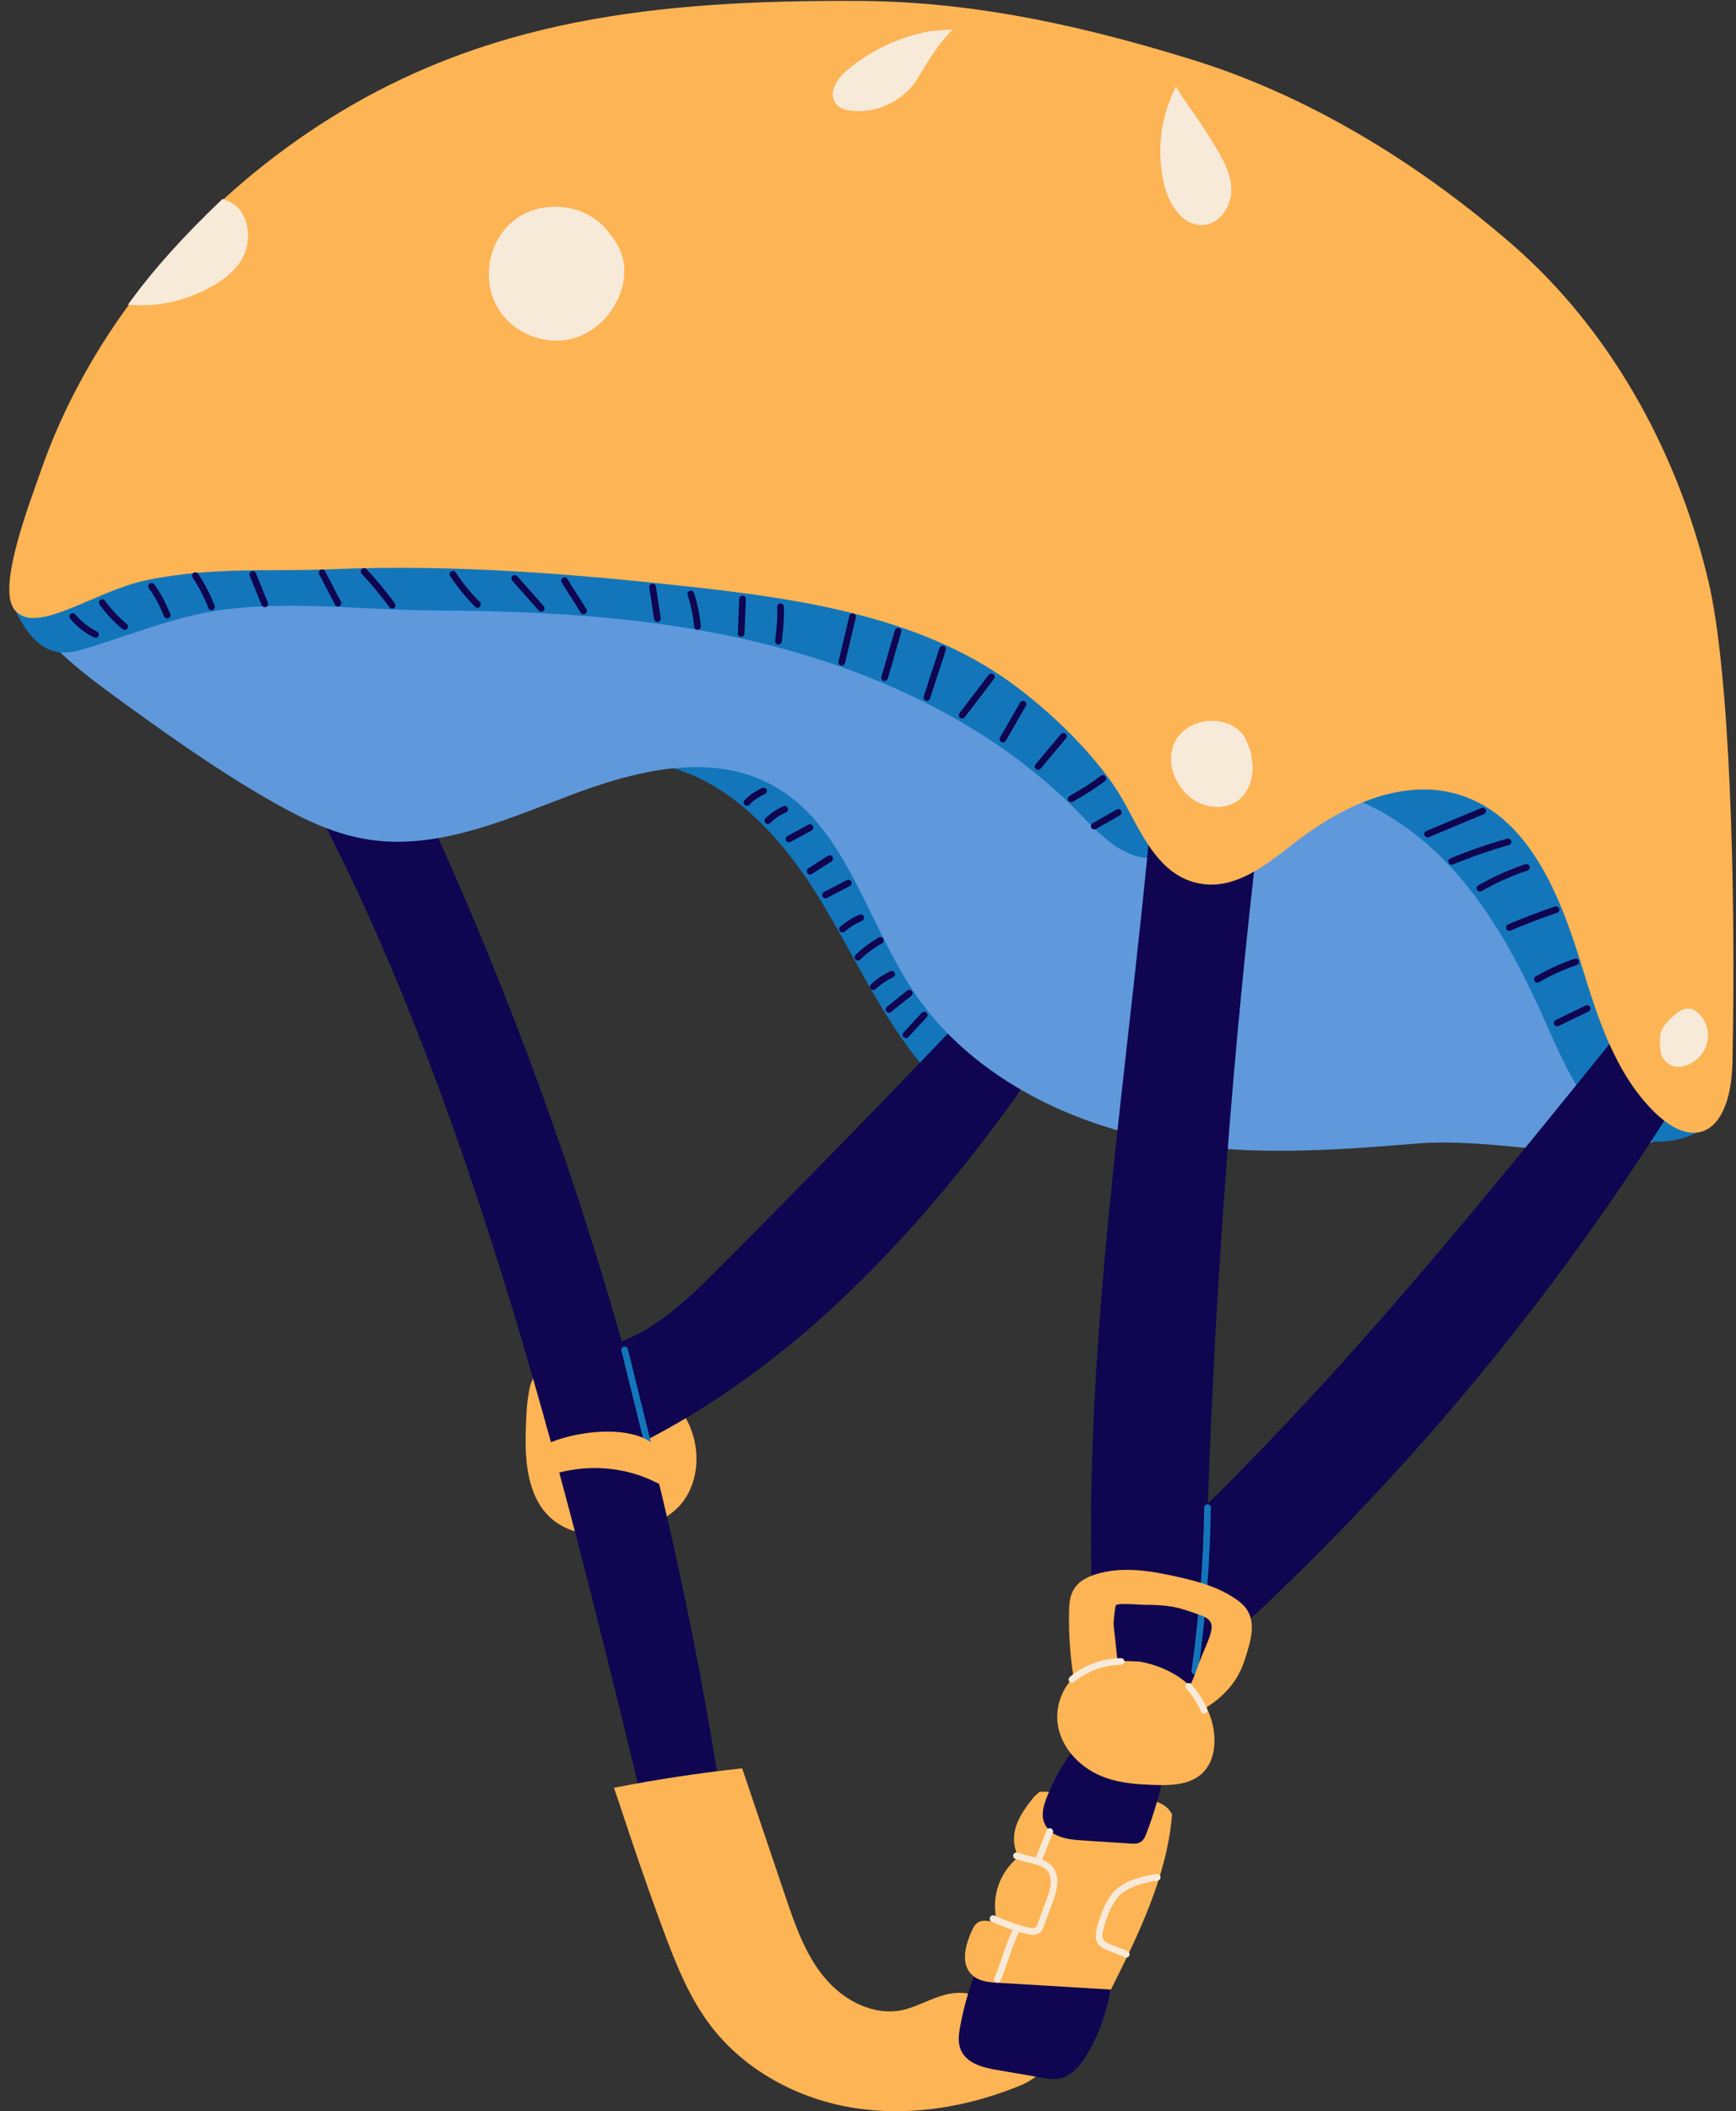 <?xml version="1.0" encoding="UTF-8"?><svg xmlns="http://www.w3.org/2000/svg" xmlns:xlink="http://www.w3.org/1999/xlink" height="475.7" preserveAspectRatio="xMidYMid meet" version="1.0" viewBox="-2.1 -0.2 391.3 475.7" width="391.3" zoomAndPan="magnify"><rect x="-2.1" y="-0.2" width="391.3" height="475.7" fill="#333333" stroke="none"/><g id="change1_1"><path d="M150.764,339.42c-3.91,3.988-9.822,5.263-15.089,5.983c-1.001,0.137-1.982,0.205-2.938,0.205 c-1.295,0-2.544-0.125-3.737-0.375c-12.015-2.521-12.929-14.688-12.571-23.62l0.019-0.47c0.155-3.885,0.202-5.058,0.741-8.135 c0.205-1.169,0.622-2.271,1.239-3.277c2.002-3.484,5.244-4.272,7.845-4.569c2.688-0.31,5.542-0.002,8.254,0.883 c4.996,1.63,14.017,5.61,18.305,13.953C156.214,326.579,155.344,334.747,150.764,339.42z" fill="#FDB454"/></g><g id="change2_1"><path d="M213.099,246.729l-0.471,0.264l-0.4-0.362c-9.716-8.814-16.19-20.525-22.452-31.851 c-2.218-4.013-4.512-8.162-6.912-12.11c-8.012-13.183-21.386-29.261-39.596-30.995l-0.253-0.024l-2.774-2.583l0.662-0.544 c9.03-7.431,23.209-8.762,36.123-3.392c11.778,4.898,21.062,13.99,29.339,23.085c7.56,8.306,14.919,17.497,17.555,28.409 C226.458,227.144,223.558,240.861,213.099,246.729z" fill="#1376BB"/></g><g id="change3_1"><path d="M226.269,247.793c-25.845,35.764-52.493,60.582-81.466,75.872c-0.247,0.131-0.531,0.272-0.829,0.41 c6.377,25.038,11.642,50.488,15.757,76.28l0.078,0.483c0.695,4.324,1.56,9.706-2.037,12.753c-1.255,1.062-2.826,1.612-4.584,1.612 c-0.281,0-0.566-0.014-0.856-0.042c-2.681-0.261-5.409-1.755-7.121-3.899c-2.22-2.78-2.934-6.281-3.624-9.668 c-0.196-0.96-0.391-1.918-0.62-2.858c-15.8-64.761-37.439-153.454-74.042-221.057c-0.197-0.364-0.062-0.819,0.303-1.017 c0.363-0.198,0.819-0.062,1.017,0.303c0.186,0.343,0.37,0.684,0.555,1.028c0.579-1.641,1.581-2.865,2.985-3.646 c4.425-2.458,12.033,0.007,18.147,1.987l1.285,0.416l0.139,0.294c18.853,40.081,34.452,81.878,46.689,124.993 c8.77-3.386,15.95-10.561,21.804-16.422c19.02-19.039,38.06-38.573,56.59-58.06c0.261-0.273,0.407-0.701,0.562-1.153 c0.099-0.288,0.198-0.575,0.325-0.847c0.152-0.324,0.364-0.618,0.613-0.862c-0.309-0.479-0.564-1.001-0.754-1.577 c-0.13-0.394,0.083-0.817,0.477-0.947c0.392-0.131,0.817,0.083,0.947,0.477c0.163,0.494,0.392,0.943,0.673,1.358 c0.353-0.041,0.695,0.027,1.01,0.2c0.469,0.259,0.713,0.77,0.638,1.333c-0.007,0.054-0.018,0.109-0.03,0.165 c0.93,0.748,2.03,1.399,3.16,2.068c2.166,1.282,4.405,2.607,5.712,4.794C232.054,236.387,230.91,241.368,226.269,247.793z" fill="#0F0550"/></g><g id="change4_1"><path d="M385.774,249.077c-0.768,1.871-3.353,2.837-5.633,3.69c-1.01,0.377-1.964,0.734-2.612,1.113 c-1.938,1.134-11.883,5.475-14.506,5.582c-1.225,0.051-2.447,0.073-3.667,0.073c-6.179,0-12.294-0.587-18.241-1.157 c-7.928-0.763-16.124-1.549-24.199-0.88c-19.303,1.6-36.707,2.691-54.233-0.135c-25.404-4.097-46.708-16.314-58.45-33.521 c-3.676-5.386-6.672-11.502-9.569-17.417c-6.042-12.336-11.75-23.988-23.189-29.977c-14.246-7.459-31.621-2.528-45.166,2.6 c-1.449,0.549-2.904,1.11-4.364,1.673c-13.501,5.207-27.463,10.59-41.678,8.144c-7.729-1.33-14.712-4.864-21.106-8.485 c-12.364-7.003-25.718-16.544-37.15-24.954c-12.135-8.926-17.381-14.962-17.01-19.57c0.315-3.917,4.529-6.077,8.99-8.362 c3.532-1.81,7.185-3.682,9.263-6.513c7.751-10.561,19.312-17.263,28.519-21.922c30.794-15.584,65.294-22.928,99.762-21.23 c22.56,1.109,44.369,5.939,68.499,11.666c28.401,6.739,53.724,13.419,76.017,26.951c32.208,19.55,57.641,53.269,75.593,100.219 c1.484,3.881,4.318,7.699,7.06,11.391C383.671,234.748,388.811,241.671,385.774,249.077z" fill="#5F99DB"/></g><g id="change2_2"><path d="M268.372,162.925c1.827,5.467,3.506,11.898,2.116,18.137c-1.28,5.746-6.25,11.931-12.94,12.078 c-0.087,0.002-0.174,0.002-0.26,0.002c-6.291,0-11.149-5.001-15.442-9.421l-0.464-0.478c-19.869-20.415-48.795-34.612-83.649-41.059 c-17.527-3.241-36.521-4.726-61.584-4.814c-4.942-0.018-10.044-0.258-15.445-0.514c-12.97-0.612-26.38-1.246-38.061,1.311 c-5.57,1.219-11.204,3.106-16.652,4.93c-2.706,0.906-5.503,1.843-8.243,2.68c-1.979,0.604-4.223,1.29-6.51,0.994 c-5.155-0.669-8.196-5.75-10.491-10.631l-0.302-0.643l0.625-0.336c11.273-6.074,23.313-10.627,35.784-13.533 c3.644-0.849,7.377-1.568,10.987-2.263c6.539-1.259,13.301-2.561,19.703-4.676c3.055-1.01,6.111-2.232,9.067-3.414 c5.03-2.012,10.23-4.092,15.647-5.219c8.557-1.781,17.304-1.179,27.033-0.277c12.231,1.134,24.621,2.813,36.602,4.438 c12.765,1.73,25.965,3.52,38.969,4.647c4.86,0.421,9.368,0.451,13.727,0.48c13.585,0.09,25.317,0.167,38.473,12.405 C256.269,136.315,263.439,148.15,268.372,162.925z M375.887,232.264c-3.405-4.239-6.927-8.621-7.953-12.891 c-4.267-17.74-11.09-30.732-20.858-39.718c-12.272-11.292-29.335-14.883-42.451-8.938c-3.098,1.404-4.832,3.211-5.153,5.373 c-0.029,0.195,0.024,0.382,0.128,0.532l-0.384,0.264c-0.198-0.057-0.395-0.123-0.594-0.178c-0.4-0.11-0.812,0.125-0.922,0.524 c-0.11,0.399,0.124,0.812,0.523,0.922c13.429,3.705,23.3,12.852,29.217,19.874c8.368,9.931,14.185,21.779,18.316,30.991l0.938,2.103 c3.811,8.565,7.751,17.422,14.966,23.502c0.56,0.472,4.55,2.416,9.838,2.416c2.75,0,5.852-0.525,9.004-2.059 c1.648-0.802,2.804-2.111,3.341-3.788C385.91,244.738,380.815,238.396,375.887,232.264z" fill="#1376BB"/></g><g id="change1_2"><path d="M233.924,464.557c-0.925,2.359-3.698,4.202-5.985,5.14c-9.391,3.85-18.944,5.813-28.08,5.814 c-3.11,0-6.171-0.228-9.162-0.687c-13.201-2.024-25.032-8.724-32.46-18.381c-4.982-6.478-7.971-13.995-11.093-22.44 c-3.789-10.251-6.41-18.059-9.976-28.799l-0.884-2.564l0.847-0.165c9.052-1.759,18.29-3.156,27.457-4.155l0.599-0.065l9.659,28.591 c2.175,6.439,4.425,13.099,8.792,18.42c4.722,5.754,11.574,8.702,17.476,7.497c1.784-0.363,3.452-1.065,5.218-1.809 c1.414-0.595,2.877-1.211,4.399-1.632c3.247-0.898,7.865-0.783,10.196,2.495c0.472,0.663,0.797,1.392,1.11,2.097 c0.383,0.86,0.745,1.673,1.332,2.276c1.085,1.116,2.894,1.469,4.643,1.81c2.346,0.457,4.771,0.93,5.831,3.213 C234.342,462.294,234.371,463.419,233.924,464.557z" fill="#FDB454"/></g><g id="change3_2"><path d="M378.338,243.831l-0.328,0.536c-29.967,48.838-66.845,92.73-109.722,130.621 c-0.556,2.169-1.381,4.267-2.634,6.16c-2.091,3.16-5.718,5.429-9.466,5.921c-0.484,0.063-0.962,0.095-1.432,0.095 c-2.289,0-4.37-0.747-5.969-2.164c-3.28-2.91-3.845-7.701-4.115-11.963c-2.98-46.878,2.373-94.47,7.55-140.495 c1.913-17.002,3.891-34.583,5.396-51.74c0.036-0.414,0.403-0.714,0.812-0.682c0.413,0.036,0.718,0.4,0.682,0.812 c-0.011,0.124-0.021,0.248-0.032,0.372l22.644,4.752l-0.08,0.681c-5.904,50.21-9.752,101.172-11.481,151.837 c33.404-32.813,63.311-69.842,92.235-105.655c0.259-0.323,0.731-0.371,1.055-0.112c0.226,0.182,0.309,0.468,0.254,0.733l1.752,0.362 c0.025-0.125,0.071-0.246,0.161-0.348c0.275-0.31,0.748-0.339,1.06-0.063L378.338,243.831z" fill="#0F0550"/></g><g id="change2_3"><path d="M270.843,339.516c-0.202,12.31-1.173,24.727-2.885,36.905c-0.053,0.375-0.374,0.646-0.742,0.646 c-0.035,0-0.07-0.002-0.105-0.007c-0.41-0.059-0.696-0.438-0.639-0.848c1.704-12.118,2.67-24.473,2.871-36.722 c0.007-0.409,0.341-0.737,0.75-0.737c0.004,0,0.008,0,0.013,0C270.52,338.761,270.85,339.102,270.843,339.516z" fill="#1376BB"/></g><g id="change1_3"><path d="M278.543,373.583l-0.062,0.193c-2.283,7.233-7.857,10.412-11.371,12.313c0.012,0.614-0.764,0.926-1.4,1.182 c-0.402,0.162-0.859,0.347-1.247,0.347c-0.304,0-0.564-0.113-0.723-0.439c-0.076-0.158-0.101-0.302-0.085-0.434 c-0.253-0.194-0.439-0.463-0.543-0.792c-0.288-0.914,0.144-2.1,0.719-2.798c2.106-2.558,2.915-4.755,3.938-7.536 c0.319-0.867,0.656-1.783,1.056-2.772c0.23-0.571,0.465-1.123,0.69-1.656c1.01-2.384,1.883-4.442,1.31-5.742 c-0.312-0.706-1.077-1.266-2.338-1.711l-0.284-0.1c-4.742-1.673-6.339-2.236-12.639-2.236c-0.254,0-0.687-0.027-1.218-0.062 c-1.084-0.07-4.386-0.284-4.934,0.147c-0.188,0.437-0.564,3.846-0.493,4.505l1.518,14.059c0.057,0.532,0.134,1.261-0.223,1.925 c-0.328,0.606-0.956,1.038-1.867,1.284c-3.278,0.888-7.077-0.909-8.475-4.002c-0.124-0.274-0.068-0.585,0.116-0.799 c-0.836-5.062-1.216-10.224-1.13-15.353c0.031-1.822,0.148-3.735,1.18-5.343c0.935-1.455,2.526-2.516,4.867-3.242 c6.058-1.879,12.502-0.726,18.065,0.502c4.674,1.032,10.014,2.403,14.235,5.635C281.571,363.998,280.032,368.871,278.543,373.583z" fill="#FDB454"/></g><g id="change2_4"><path d="M145.296,330.684c-0.06,0.015-0.121,0.021-0.18,0.021c-0.337,0-0.643-0.229-0.728-0.57l-6.418-25.99 c-0.1-0.402,0.146-0.809,0.548-0.908c0.401-0.096,0.809,0.146,0.908,0.549l6.418,25.99 C145.944,330.179,145.699,330.585,145.296,330.684z" fill="#1376BB"/></g><g id="change3_3"><path d="M248.32,447.097c-0.698,5.541-2.598,10.993-5.493,15.767c-1.996,3.291-4.141,5.042-6.557,5.354 c-0.277,0.035-0.555,0.051-0.83,0.051c-0.838,0-1.658-0.141-2.404-0.268l-10.528-1.8c-3.316-0.567-6.872-1.562-8.093-4.648 c-0.639-1.613-0.4-3.383-0.127-4.915c0.941-5.272,2.518-10.417,4.689-15.313c-0.25-0.092-0.443-0.313-0.485-0.595 c-0.061-0.41,0.223-0.791,0.632-0.853c0.193-0.028,0.386-0.056,0.579-0.082c0.213-0.26,0.582-0.354,0.9-0.204 c0.046,0.021,0.089,0.048,0.128,0.076c8.696-0.979,17.754,0.484,25.679,4.178c0.678,0.316,1.429,0.721,1.777,1.529 C248.438,445.953,248.39,446.543,248.32,447.097z" fill="#0F0550"/></g><g id="change1_4"><path d="M262.085,408.641l-0.019,0.222c-1.172,13.976-7.741,27.162-13.538,38.797l-0.221,0.444l-25.627-1.538 c-2.173-0.131-4.246-0.368-5.733-1.815c-3.029-2.947-0.783-8.094-0.045-9.785c0.38-0.869,0.829-1.75,1.762-2.155 c0.676-0.296,1.382-0.222,2.003-0.159c0.548,0.057,1.016,0.104,1.295-0.099c0.452-0.328,0.352-1.302,0.271-2.084 c-0.477-4.624,1.636-9.453,5.298-12.28c-1.189-1.893-1.409-4.518-0.549-7.055c0.838-2.47,2.503-4.582,3.972-6.445l0.092-0.098 l1.18-1.045l0.274-0.006c9.033-0.194,14.053,0.319,22.625,1.462c2.663,0.354,5.561,1.041,6.855,3.443L262.085,408.641z" fill="#FDB454"/></g><g id="change3_4"><path d="M260.085,400.257c-0.94,4.312-2.217,8.587-3.794,12.708c-0.213,0.556-0.568,1.484-1.403,1.953 c-0.468,0.262-0.975,0.321-1.429,0.321c-0.21,0-0.408-0.013-0.586-0.024l-11.509-0.753c-2.92-0.19-6.939-0.819-8.126-4.058 c-0.656-1.793-0.109-3.716,0.513-5.361c1.803-4.772,4.41-9.132,7.754-12.969c-0.251-0.005-0.495-0.001-0.752-0.007 c-0.414,0-0.75-0.336-0.75-0.75s0.336-0.75,0.75-0.75c0.004,0,0.009,0,0.014,0c5.556,0,11.175,1.195,16.252,3.456 c1.171,0.521,2.338,1.166,2.936,2.338C260.588,397.605,260.354,399.024,260.085,400.257z" fill="#0F0550"/></g><g id="change1_5"><path d="M271.618,391.054c0.218,3.594-0.808,6.597-2.888,8.456c-2.318,2.071-5.585,2.527-8.946,2.527 c-0.599,0-1.201-0.015-1.802-0.037c-3.563-0.132-7.337-0.366-10.855-1.614c-5.429-1.926-9.503-6.177-10.633-11.094 c-1.219-5.295,1.43-11.131,6.161-13.574c2.421-1.251,5.49-1.788,9.373-1.632l2.688,0.101 C264.315,375.878,271.107,382.657,271.618,391.054z M144.449,324.662c-6.537-4.413-21.282-1.757-26.471,2.344 c-0.325,0.257-0.38,0.729-0.124,1.054c0.158,0.2,0.397,0.284,0.633,0.27l0.218,3.563c-0.088,0.04-0.18,0.074-0.268,0.115 c-0.375,0.175-0.539,0.621-0.364,0.996c0.174,0.376,0.618,0.538,0.996,0.365c8.403-3.9,18.734-3.678,26.96,0.581l0.808,0.418 l0.256-0.873C148.522,328.635,146.443,326.009,144.449,324.662z M382.955,130.627c-7.242-30.326-22.871-57.161-44.008-75.563 c-22.597-19.673-47.478-34.093-71.952-41.701c-29.358-9.126-52.708-13.245-75.709-13.355c-45.993-0.229-83.962,4.27-119.721,26.902 C51.673,39.499,34.588,56.271,22.158,75.414c-6.451,9.935-11.575,20.361-15.229,30.988c-0.182,0.529-0.433,1.229-0.733,2.064 c-4.346,12.095-8.327,24.983-4.901,28.877c3.155,3.584,9.423,0.898,16.683-2.212c4.339-1.859,8.826-3.782,13.171-4.651 c10.742-2.148,20.321-2.18,29.585-2.211c3.866-0.013,7.863-0.026,11.819-0.2c28.208-1.235,56.396,1.257,80.248,3.86 c26.329,2.873,53.783,7.014,74.7,22.988c8.898,6.795,16.869,14.992,21.869,22.487c1.22,1.829,2.325,3.896,3.496,6.083 c3.594,6.716,7.667,14.328,16.119,15.506c7.427,1.036,13.953-4.037,19.716-8.512l1.088-0.843 c16.973-13.101,29.491-13.086,37.005-10.768c15.354,4.739,22.477,21.801,27.419,37.867l0.172,0.559 c3.147,10.236,6.715,21.838,13.946,30.41c4.848,5.746,8.618,7.336,11.307,7.336c0.804,0,1.512-0.143,2.122-0.358 c4.044-1.432,6.464-7.093,6.639-15.532C389.21,199.88,387.842,151.095,382.955,130.627z" fill="#FDB454"/></g><g id="change5_1"><path d="M280.16,171.609c0.374,3.264-0.748,7.354-4.099,9.134c-1.266,0.673-2.592,0.877-3.734,0.877 c-0.538,0-1.035-0.045-1.466-0.108c-3.211-0.467-6.113-2.648-7.765-5.833c-1.536-2.963-1.649-6.176-0.311-8.813 c1.434-2.824,4.697-4.646,8.318-4.646c0.008,0,0.016,0,0.024,0c3.443,0.008,6.297,1.603,7.634,4.267l0.805,2.06 c0.009,0.06,0.015,0.098,0.023,0.126c0.052,0.101,0.094,0.185,0.143,0.332C279.83,169.297,279.957,169.836,280.16,171.609z M134.282,51.13c-5.158-5.614-14.573-6.368-20.561-1.648c-5.987,4.721-7.448,14.053-3.192,20.378 c2.798,4.158,7.756,6.713,12.763,6.713c0.627,0,1.255-0.04,1.88-0.122c6.651-0.874,12.391-6.806,13.351-13.799 c0.456-3.32-0.434-6.563-2.573-9.378L134.282,51.13z M188.553,15.868c-1.358,1.167-2.848,3.097-2.955,5.019 c-0.054,0.954,0.251,1.817,0.882,2.495c0.884,0.95,2.2,1.221,3.113,1.342c0.615,0.082,1.234,0.121,1.854,0.121 c5.206,0,10.438-2.805,13.186-7.23c0.405-0.652,0.792-1.291,1.173-1.918c1.617-2.667,3.145-5.185,5.555-7.878l1.227-1.371 l-4.617,0.311C200.789,7.973,194.075,11.123,188.553,15.868z M268.705,50.511c0.199,0,0.401-0.01,0.605-0.031 c3.675-0.365,6.043-4.216,6.131-7.574c0.089-3.406-1.472-6.499-3.171-9.333c-2.87-4.789-4.157-6.622-7.596-11.519l-0.651,0.378 l0.633-0.403l-1.704-2.675l-0.58,1.231c-3.116,6.618-3.795,14.459-1.862,21.513C261.68,46.375,264.641,50.511,268.705,50.511z M49.619,45.228l-1.563-0.602l-0.343,0.328c-8.42,8.041-15.018,15.365-20.171,22.392l-0.817,1.115l1.38,0.078 c0.574,0.032,1.147,0.048,1.72,0.048c5.363,0,10.649-1.41,15.738-4.2c4.298-2.358,7.025-5.375,7.884-8.725 C54.42,51.868,53.417,47.066,49.619,45.228z M380.27,227.702l-1.018-0.594l-0.562-0.004c-1.053-0.026-1.667,0.026-3.17,1.226 c-1.542,1.229-2.675,2.616-3.189,3.903c-0.404,1.011-0.398,4.662,0.27,5.747c0.903,1.467,2.148,2.225,3.604,2.225 c0.55,0,1.13-0.108,1.731-0.327c2.598-0.944,4.414-3.048,4.857-5.629C383.213,231.797,382.27,229.35,380.27,227.702z M251.346,374.175c-0.003-0.412-0.338-0.745-0.75-0.745c-0.001,0-0.003,0-0.005,0c-4.215,0.025-8.317,1.527-11.551,4.229 c-0.318,0.266-0.36,0.738-0.095,1.056c0.148,0.178,0.361,0.27,0.575,0.27c0.17,0,0.341-0.058,0.48-0.175 c2.925-2.442,6.788-3.856,10.6-3.88C251.015,374.927,251.349,374.589,251.346,374.175z M266.397,379.275 c-0.277-0.31-0.75-0.336-1.06-0.062c-0.31,0.276-0.337,0.75-0.062,1.06c1.385,1.554,2.517,3.306,3.365,5.205 c0.124,0.279,0.398,0.444,0.685,0.444c0.103,0,0.206-0.021,0.306-0.065c0.378-0.169,0.548-0.612,0.379-0.99 C269.099,382.826,267.883,380.945,266.397,379.275z M232.811,418.836l2.402-6.064c0.152-0.386-0.036-0.821-0.421-0.974 c-0.386-0.153-0.821,0.037-0.974,0.421l-2.431,6.135c-0.497-0.139-1.004-0.262-1.507-0.382c-0.871-0.208-1.772-0.424-2.611-0.723 c-0.389-0.143-0.819,0.063-0.958,0.454c-0.14,0.39,0.063,0.819,0.454,0.958c0.915,0.327,1.856,0.552,2.767,0.77 c2.055,0.491,3.829,0.915,4.686,2.286c1.059,1.696,0.342,4.026-0.413,6.078l-2.047,5.562c-0.095,0.259-0.203,0.553-0.355,0.696 c-0.302,0.285-0.968,0.198-1.576,0.076c-2.349-0.471-4.816-1.418-7.8-2.696c-0.379-0.163-0.821,0.013-0.984,0.395 c-0.163,0.38,0.014,0.821,0.395,0.984c1.705,0.73,3.242,1.343,4.703,1.84c-0.002,0.005-0.007,0.007-0.009,0.012 c-0.982,2.128-1.673,4.143-2.341,6.091c-0.525,1.532-1.068,3.116-1.757,4.773c-0.159,0.383,0.022,0.822,0.404,0.98 c0.095,0.039,0.192,0.058,0.288,0.058c0.294,0,0.573-0.174,0.692-0.462c0.707-1.702,1.258-3.309,1.791-4.862 c0.686-2.001,1.334-3.891,2.283-5.949c0.029-0.062,0.035-0.127,0.045-0.191c0.675,0.196,1.339,0.366,1.995,0.498 c0.29,0.059,0.723,0.145,1.192,0.145c0.576,0,1.209-0.13,1.708-0.601c0.408-0.387,0.596-0.896,0.733-1.27l2.047-5.562 c0.941-2.56,1.627-5.228,0.276-7.391C234.851,419.9,233.895,419.279,232.811,418.836z M258.641,422.075 c-3.443,0.444-8.017,1.614-10.252,4.663c-1.56,2.131-2.424,4.613-3.125,6.979c-0.665,2.239-0.422,3.82,0.72,4.698 c0.695,0.536,1.87,0.981,3.113,1.452c0.815,0.309,1.657,0.628,2.326,0.962c0.107,0.054,0.222,0.079,0.334,0.079 c0.275,0,0.54-0.151,0.672-0.415c0.186-0.37,0.035-0.82-0.336-1.006c-0.736-0.368-1.614-0.701-2.464-1.022 c-1.087-0.412-2.211-0.838-2.73-1.238c-0.748-0.575-0.521-1.994-0.197-3.083c0.663-2.235,1.474-4.573,2.897-6.519 c2.022-2.759,6.653-3.729,9.233-4.062c0.411-0.054,0.701-0.43,0.648-0.84C259.428,422.311,259.043,422.023,258.641,422.075z" fill="#F8EAD9"/></g><g id="change3_5"><path d="M332.417,183.233l-12.45,5.201c-0.095,0.04-0.192,0.058-0.289,0.058c-0.293,0-0.572-0.173-0.692-0.461 c-0.159-0.382,0.021-0.821,0.403-0.981l12.45-5.201c0.382-0.16,0.822,0.021,0.981,0.403S332.798,183.074,332.417,183.233z M338.544,189.285c-0.113-0.398-0.524-0.629-0.927-0.516c-4.326,1.23-8.626,2.723-12.78,4.436c-0.383,0.158-0.565,0.596-0.407,0.979 c0.119,0.289,0.398,0.464,0.693,0.464c0.096,0,0.192-0.018,0.286-0.057c4.102-1.691,8.347-3.165,12.618-4.38 C338.426,190.097,338.658,189.683,338.544,189.285z M342.674,195.011c-0.131-0.393-0.557-0.607-0.948-0.475 c-3.685,1.225-7.258,2.828-10.622,4.765c-0.359,0.207-0.482,0.665-0.276,1.024c0.14,0.241,0.392,0.376,0.651,0.376 c0.127,0,0.255-0.032,0.373-0.1c3.277-1.886,6.759-3.448,10.347-4.641C342.592,195.829,342.805,195.404,342.674,195.011z M349.338,204.534c-0.132-0.393-0.557-0.602-0.95-0.472c-3.558,1.197-7.112,2.555-10.565,4.035c-0.38,0.163-0.557,0.604-0.394,0.985 c0.122,0.285,0.398,0.455,0.689,0.455c0.099,0,0.199-0.02,0.296-0.061c3.416-1.464,6.933-2.807,10.452-3.992 C349.259,205.351,349.47,204.926,349.338,204.534z M353.787,216.294c-0.133-0.392-0.559-0.601-0.951-0.469 c-3.049,1.035-6.005,2.378-8.788,3.993c-0.357,0.208-0.479,0.667-0.271,1.025c0.139,0.24,0.391,0.374,0.649,0.374 c0.128,0,0.257-0.033,0.376-0.102c2.696-1.565,5.562-2.867,8.517-3.869C353.709,217.113,353.92,216.687,353.787,216.294z M356.32,226.71c-0.181-0.373-0.629-0.53-1.002-0.348l-6.763,3.28c-0.373,0.181-0.528,0.629-0.348,1.002 c0.13,0.268,0.396,0.423,0.676,0.423c0.109,0,0.221-0.024,0.326-0.075l6.763-3.28C356.345,227.531,356.5,227.082,356.32,226.71z M170.705,177.729c-0.167-0.379-0.61-0.551-0.989-0.383c-1.498,0.663-2.843,1.587-3.998,2.748c-0.292,0.293-0.291,0.768,0.003,1.061 c0.146,0.146,0.337,0.218,0.529,0.218c0.192,0,0.385-0.074,0.532-0.221c1.008-1.013,2.233-1.854,3.541-2.433 C170.701,178.551,170.872,178.108,170.705,177.729z M175.471,181.87c-0.16-0.381-0.599-0.562-0.982-0.4 c-1.496,0.629-2.893,1.569-4.042,2.716c-0.293,0.293-0.293,0.768,0,1.061c0.146,0.146,0.339,0.22,0.531,0.22s0.384-0.073,0.53-0.219 c1.012-1.012,2.244-1.84,3.563-2.395C175.453,182.692,175.632,182.252,175.471,181.87z M181.137,185.912 c-0.198-0.364-0.652-0.497-1.017-0.3l-4.736,2.578c-0.364,0.198-0.499,0.653-0.3,1.017c0.136,0.25,0.394,0.392,0.659,0.392 c0.121,0,0.244-0.029,0.358-0.091l4.736-2.578C181.2,186.731,181.335,186.276,181.137,185.912z M185.559,192.863 c-0.224-0.349-0.688-0.45-1.036-0.228l-4.446,2.846c-0.349,0.224-0.451,0.688-0.228,1.036c0.144,0.224,0.385,0.346,0.632,0.346 c0.139,0,0.279-0.038,0.404-0.118l4.446-2.846C185.68,193.675,185.782,193.211,185.559,192.863z M189.784,198.439 c-0.191-0.368-0.644-0.511-1.011-0.32l-5.165,2.683c-0.368,0.191-0.511,0.644-0.32,1.011c0.134,0.257,0.395,0.404,0.666,0.404 c0.117,0,0.235-0.027,0.345-0.084l5.165-2.683C189.832,199.26,189.975,198.807,189.784,198.439z M192.599,206.295 c-0.165-0.38-0.606-0.553-0.987-0.389c-1.556,0.676-3.002,1.574-4.299,2.67c-0.316,0.267-0.356,0.74-0.089,1.057 c0.148,0.176,0.36,0.266,0.573,0.266c0.171,0,0.343-0.058,0.483-0.177c1.186-1.001,2.508-1.822,3.929-2.439 C192.59,207.117,192.764,206.675,192.599,206.295z M197.01,211.313c-0.205-0.361-0.663-0.487-1.022-0.282 c-1.901,1.079-3.66,2.397-5.229,3.918c-0.297,0.289-0.305,0.763-0.017,1.061c0.147,0.152,0.343,0.228,0.539,0.228 c0.188,0,0.376-0.07,0.522-0.211c1.478-1.433,3.135-2.675,4.925-3.69C197.088,212.131,197.214,211.673,197.01,211.313z M199.584,218.999c-0.176-0.374-0.622-0.536-0.998-0.358c-1.593,0.752-3.055,1.74-4.346,2.936c-0.304,0.282-0.322,0.756-0.041,1.06 c0.148,0.16,0.349,0.24,0.55,0.24c0.183,0,0.365-0.066,0.51-0.2c1.178-1.091,2.513-1.993,3.967-2.68 C199.602,219.821,199.762,219.373,199.584,218.999z M203.448,223.111c-0.259-0.325-0.73-0.38-1.054-0.122 c-0.889,0.704-1.592,1.271-2.296,1.838c-0.7,0.565-1.401,1.13-2.286,1.831c-0.324,0.257-0.379,0.729-0.122,1.054 c0.148,0.187,0.367,0.284,0.588,0.284c0.163,0,0.328-0.053,0.466-0.162c0.889-0.704,1.592-1.271,2.296-1.838 c0.7-0.565,1.401-1.13,2.286-1.831C203.65,223.908,203.705,223.436,203.448,223.111z M205.669,228.012l-4.116,4.446 c-0.281,0.304-0.263,0.779,0.041,1.06c0.145,0.134,0.327,0.2,0.51,0.2c0.201,0,0.402-0.081,0.551-0.24l4.116-4.446 c0.281-0.304,0.263-0.779-0.041-1.06S205.952,227.707,205.669,228.012z M19.751,142.096c-1.856-0.929-3.541-2.261-4.872-3.852 c-0.266-0.318-0.738-0.36-1.057-0.094c-0.317,0.266-0.359,0.739-0.094,1.057c1.462,1.747,3.313,3.21,5.352,4.23 c0.107,0.054,0.222,0.079,0.335,0.079c0.275,0,0.54-0.152,0.671-0.415C20.271,142.732,20.122,142.281,19.751,142.096z M21.549,135.134c-0.242-0.337-0.71-0.412-1.046-0.171c-0.336,0.242-0.413,0.71-0.171,1.046c1.486,2.067,3.233,3.937,5.195,5.556 c0.14,0.115,0.309,0.171,0.477,0.171c0.216,0,0.431-0.093,0.579-0.272c0.264-0.319,0.218-0.792-0.101-1.056 C24.619,138.871,22.959,137.097,21.549,135.134z M32.666,131.472c-0.243-0.335-0.712-0.409-1.047-0.167 c-0.335,0.243-0.41,0.712-0.167,1.047c1.607,2.217,2.356,3.856,3.445,6.346c0.123,0.282,0.398,0.45,0.688,0.45 c0.1,0,0.202-0.02,0.3-0.063c0.38-0.166,0.553-0.608,0.387-0.987C35.142,135.515,34.364,133.813,32.666,131.472z M42.566,129.087 c-0.229-0.346-0.695-0.441-1.04-0.212c-0.345,0.229-0.44,0.694-0.212,1.04c1.431,2.165,2.632,4.491,3.572,6.912 c0.115,0.297,0.399,0.479,0.699,0.479c0.09,0,0.182-0.016,0.271-0.051c0.386-0.15,0.578-0.584,0.428-0.971 C45.307,133.763,44.056,131.342,42.566,129.087z M56.93,132.272c-0.413-1.034-0.826-2.069-1.364-3.34 c-0.162-0.381-0.601-0.559-0.983-0.399c-0.382,0.162-0.56,0.602-0.399,0.983c0.533,1.261,0.943,2.287,1.353,3.312 c0.413,1.034,0.826,2.069,1.364,3.34c0.121,0.286,0.399,0.458,0.691,0.458c0.097,0,0.196-0.019,0.292-0.059 c0.382-0.162,0.56-0.602,0.399-0.983C57.749,134.324,57.339,133.298,56.93,132.272z M72.967,131.945 c-0.555-1.081-1.111-2.162-1.79-3.439c-0.195-0.366-0.65-0.504-1.014-0.31c-0.366,0.194-0.504,0.648-0.31,1.014 c0.676,1.271,1.228,2.346,1.78,3.421c0.555,1.081,1.111,2.162,1.79,3.439c0.135,0.253,0.395,0.398,0.663,0.398 c0.119,0,0.239-0.028,0.352-0.088c0.366-0.194,0.504-0.648,0.31-1.014C74.071,134.096,73.519,133.02,72.967,131.945z M80.52,128.057 c-0.281-0.304-0.755-0.323-1.06-0.042c-0.304,0.281-0.323,0.756-0.042,1.06c2.411,2.608,3.936,4.447,6.278,7.568 c0.147,0.196,0.373,0.3,0.601,0.3c0.157,0,0.314-0.049,0.45-0.15c0.331-0.249,0.398-0.719,0.15-1.05 C84.52,132.576,82.97,130.708,80.52,128.057z M100.613,128.769c-0.229-0.347-0.696-0.44-1.039-0.213 c-0.346,0.229-0.441,0.693-0.213,1.039c1.641,2.484,3.535,4.816,5.629,6.93c0.146,0.148,0.34,0.222,0.533,0.222 c0.191,0,0.382-0.072,0.528-0.217c0.294-0.292,0.296-0.767,0.005-1.061C104.03,133.425,102.199,131.171,100.613,128.769z M114.489,129.638c-0.275-0.311-0.749-0.339-1.059-0.064s-0.339,0.749-0.064,1.059l5.955,6.724c0.148,0.167,0.354,0.253,0.562,0.253 c0.177,0,0.354-0.062,0.497-0.188c0.31-0.275,0.339-0.749,0.064-1.059L114.489,129.638z M127.919,133.641 c-0.648-1.007-1.297-2.015-2.126-3.386c-0.214-0.355-0.676-0.468-1.03-0.254c-0.355,0.214-0.468,0.675-0.254,1.03 c0.838,1.386,1.494,2.405,2.149,3.422c0.651,1.011,1.301,2.021,2.133,3.397c0.141,0.233,0.389,0.362,0.643,0.362 c0.132,0,0.266-0.035,0.387-0.108c0.354-0.214,0.468-0.675,0.254-1.03C129.234,135.683,128.577,134.663,127.919,133.641z M145.739,131.956c-0.061-0.41-0.437-0.694-0.853-0.631c-0.41,0.061-0.692,0.443-0.631,0.853c0.198,1.327,0.372,2.453,0.545,3.578 c0.173,1.121,0.345,2.241,0.542,3.562c0.056,0.372,0.375,0.639,0.741,0.639c0.037,0,0.074-0.002,0.112-0.008 c0.41-0.061,0.692-0.443,0.631-0.853c-0.197-1.323-0.371-2.446-0.543-3.568C146.11,134.404,145.937,133.281,145.739,131.956z M153.386,132.918c-0.394,0.126-0.611,0.549-0.484,0.943c0.746,2.324,1.241,4.733,1.471,7.162c0.037,0.388,0.363,0.679,0.746,0.679 c0.024,0,0.048-0.001,0.072-0.003c0.412-0.039,0.715-0.405,0.676-0.817c-0.24-2.536-0.757-5.052-1.537-7.479 C154.204,133.009,153.784,132.789,153.386,132.918z M166.023,134.798c0.017-0.414-0.305-0.763-0.718-0.781 c-0.437-0.036-0.763,0.304-0.781,0.718l-0.317,7.771c-0.017,0.414,0.305,0.763,0.718,0.781c0.011,0,0.021,0,0.032,0 c0.4,0,0.732-0.315,0.749-0.719L166.023,134.798z M173.276,145.027c0.029,0.003,0.058,0.005,0.087,0.005 c0.376,0,0.7-0.282,0.744-0.664l0.034-0.292c0.325-2.813,0.539-4.671,0.443-7.589c-0.014-0.415-0.363-0.748-0.774-0.725 c-0.414,0.014-0.739,0.36-0.725,0.774c0.092,2.808-0.118,4.622-0.435,7.368l-0.034,0.292 C172.57,144.608,172.865,144.98,173.276,145.027z M187.468,149.771c0.056,0.013,0.113,0.019,0.168,0.019 c0.342,0,0.651-0.235,0.73-0.583c0.422-1.841,0.823-3.497,1.225-5.153c0.4-1.652,0.801-3.304,1.222-5.14 c0.093-0.404-0.16-0.806-0.563-0.898c-0.403-0.093-0.806,0.16-0.898,0.563c-0.419,1.829-0.818,3.476-1.217,5.122 c-0.403,1.662-0.806,3.324-1.229,5.171C186.812,149.276,187.064,149.679,187.468,149.771z M197.072,153.223 c0.072,0.022,0.146,0.032,0.218,0.032c0.322,0,0.619-0.208,0.718-0.532c0.4-1.32,0.96-3.274,1.519-5.229 c0.558-1.949,1.115-3.899,1.515-5.215c0.12-0.396-0.104-0.815-0.5-0.936c-0.394-0.119-0.814,0.104-0.936,0.5 c-0.401,1.321-0.961,3.28-1.521,5.238c-0.557,1.946-1.113,3.892-1.512,5.206C196.452,152.684,196.675,153.103,197.072,153.223z M210.59,145.327c-0.395-0.126-0.816,0.097-0.939,0.492c-0.607,1.945-1.188,3.7-1.769,5.455c-0.582,1.76-1.164,3.521-1.773,5.472 c-0.124,0.396,0.097,0.816,0.492,0.939c0.074,0.023,0.149,0.034,0.224,0.034c0.319,0,0.615-0.206,0.716-0.526 c0.606-1.942,1.187-3.695,1.767-5.448c0.583-1.762,1.165-3.525,1.775-5.478C211.207,145.871,210.986,145.451,210.59,145.327z M220.753,151.865l-6.584,8.623c-0.252,0.329-0.188,0.8,0.141,1.051c0.136,0.104,0.296,0.154,0.454,0.154 c0.227,0,0.449-0.102,0.597-0.295l6.584-8.623c0.252-0.329,0.188-0.8-0.141-1.051C221.474,151.472,221.003,151.536,220.753,151.865z M228.87,157.805c-0.359-0.205-0.818-0.083-1.024,0.277l-4.528,7.879c-0.206,0.359-0.082,0.817,0.276,1.024 c0.118,0.067,0.246,0.1,0.373,0.1c0.26,0,0.513-0.135,0.651-0.376l4.528-7.879C229.352,158.471,229.228,158.012,228.87,157.805z M237.03,165.216c-1.069,1.261-1.966,2.335-2.863,3.409c-0.895,1.072-1.79,2.143-2.856,3.401c-0.268,0.316-0.229,0.789,0.087,1.057 c0.142,0.119,0.313,0.178,0.485,0.178c0.212,0,0.424-0.09,0.572-0.265c1.069-1.261,1.966-2.335,2.863-3.409 c0.895-1.072,1.79-2.143,2.856-3.401c0.268-0.316,0.229-0.789-0.087-1.057C237.772,164.863,237.299,164.899,237.03,165.216z M247.086,174.777c-0.244-0.333-0.716-0.406-1.049-0.158c-2.406,1.775-4.256,2.961-7.068,4.533c-0.361,0.202-0.49,0.659-0.288,1.021 c0.137,0.246,0.393,0.384,0.655,0.384c0.124,0,0.249-0.031,0.365-0.095c2.872-1.606,4.764-2.819,7.227-4.635 C247.261,175.58,247.333,175.11,247.086,174.777z M249.608,182.201l-5.432,3.102c-0.359,0.206-0.484,0.664-0.279,1.023 c0.139,0.242,0.392,0.378,0.652,0.378c0.126,0,0.254-0.032,0.371-0.099l5.432-3.102c0.359-0.206,0.484-0.664,0.279-1.023 C250.425,182.121,249.967,181.995,249.608,182.201z" fill="#0F0550"/></g></svg>